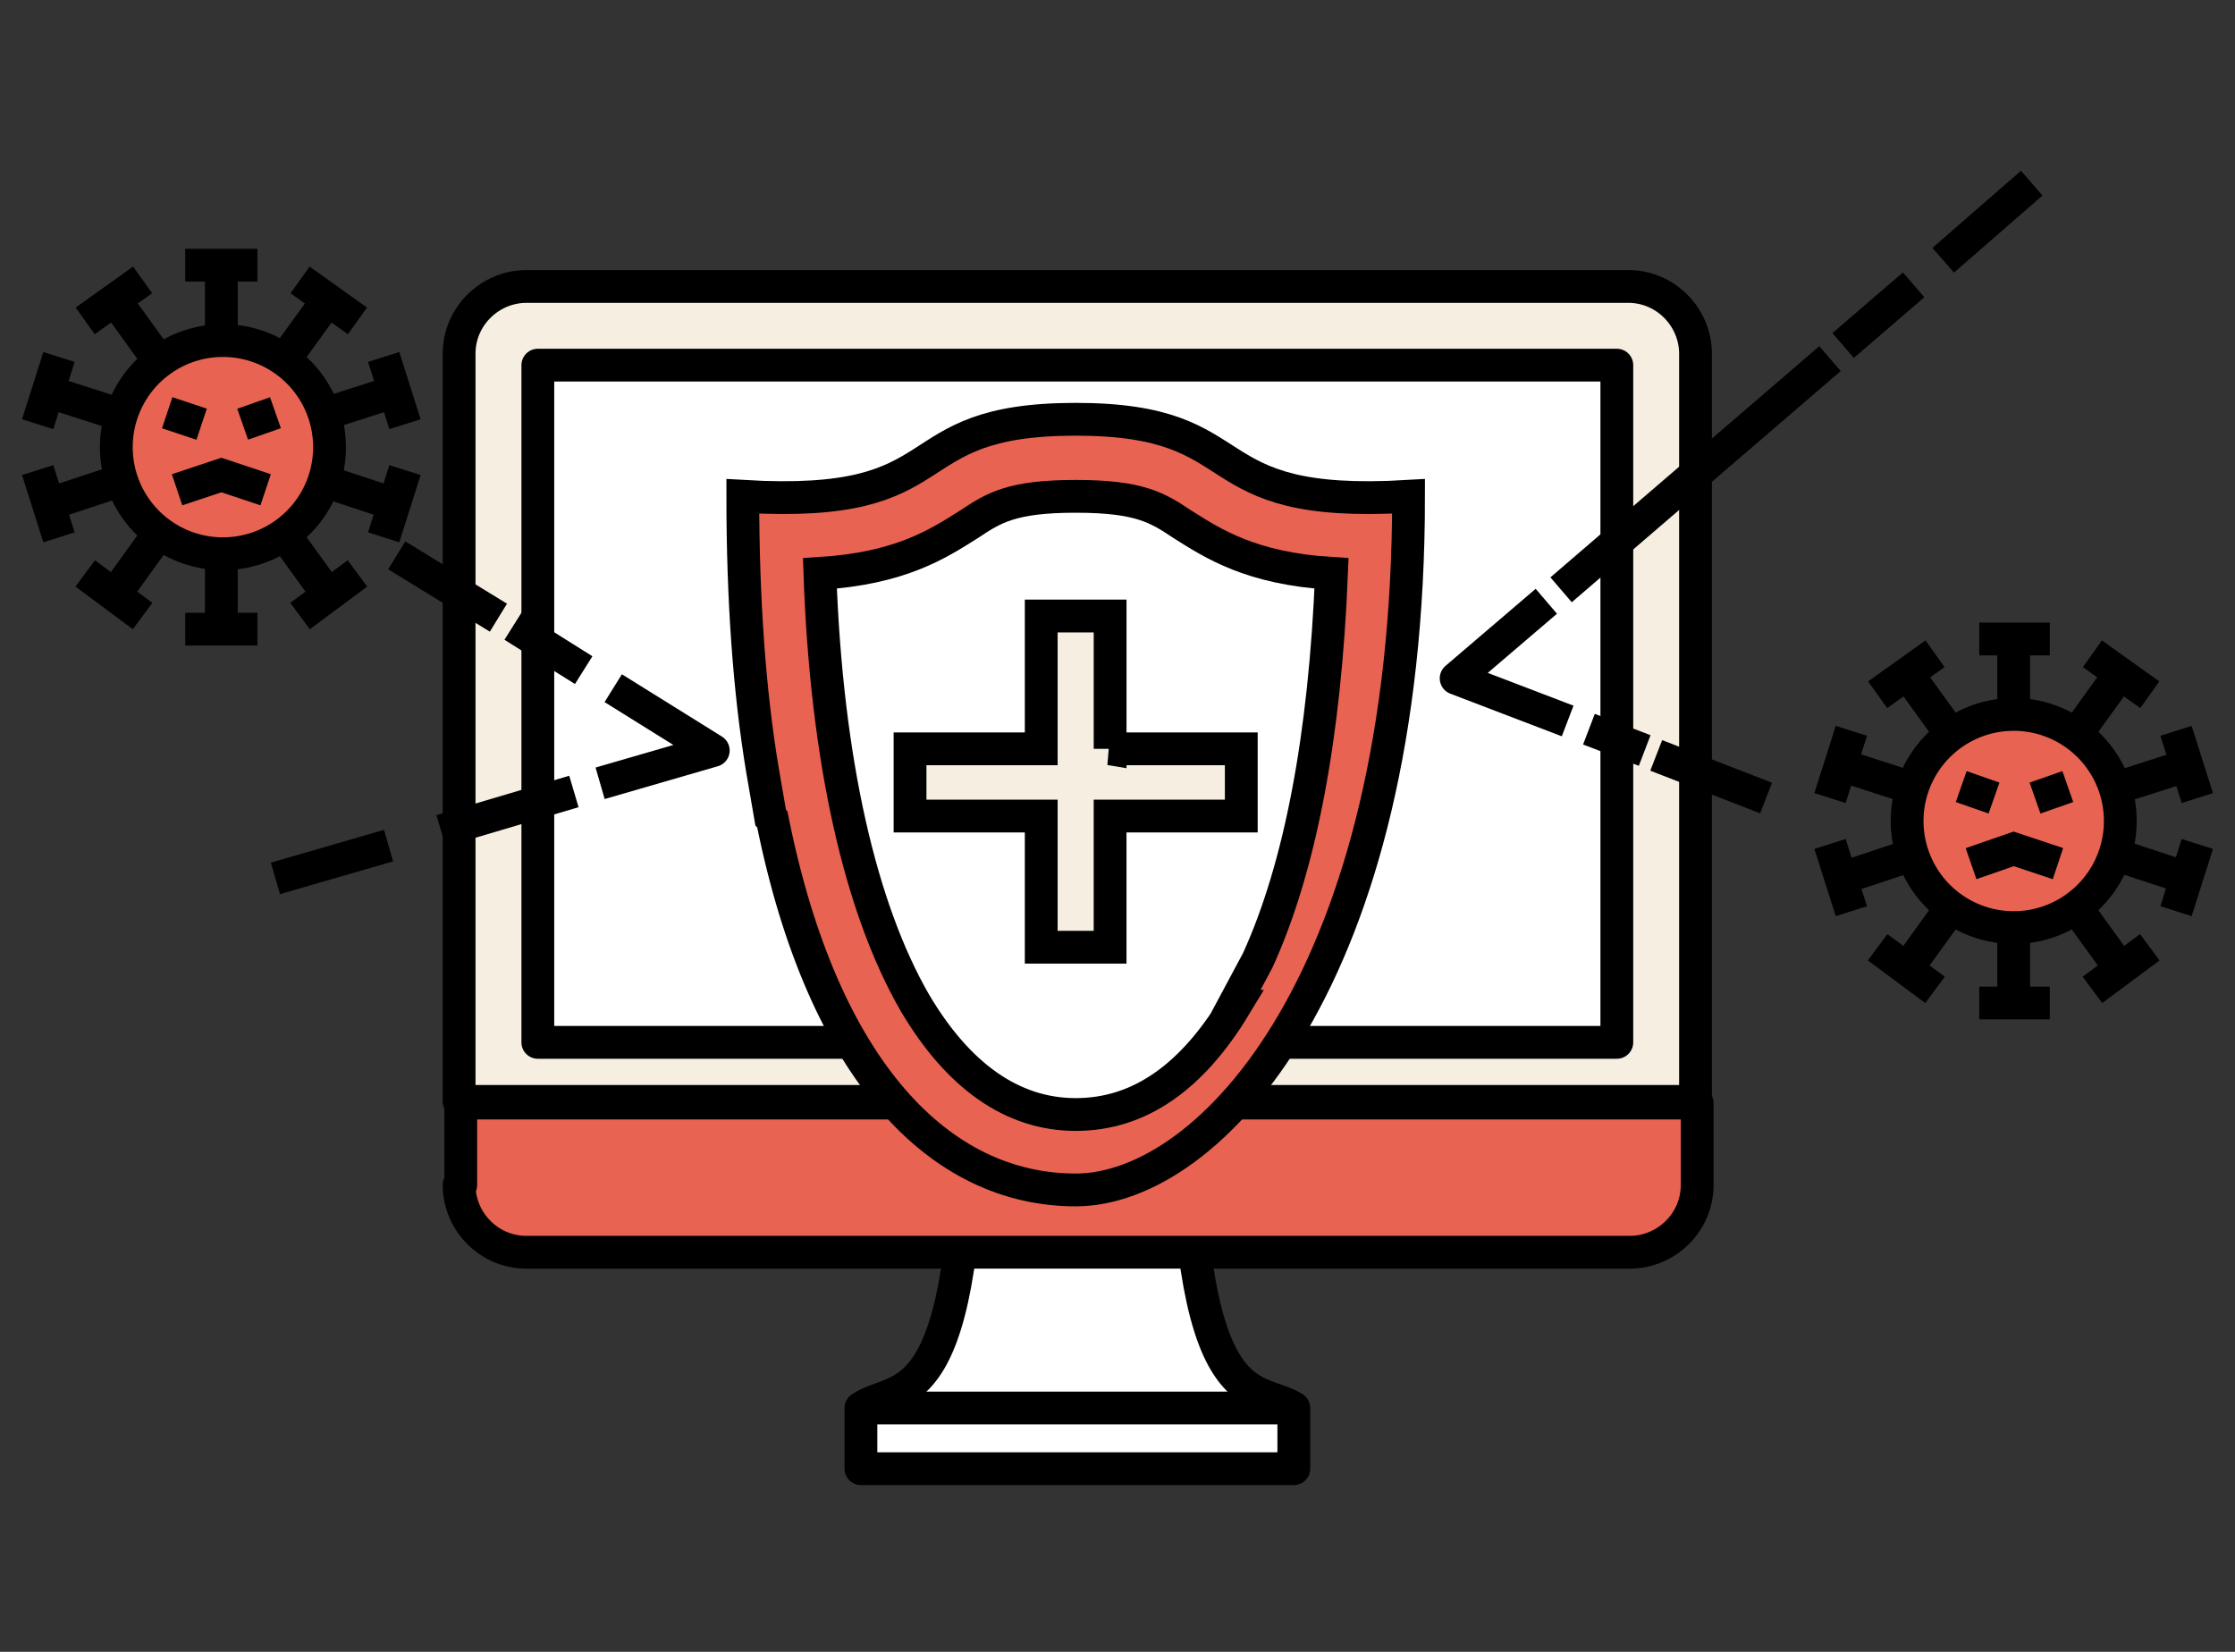 <svg width="92" height="68" fill="none" xmlns="http://www.w3.org/2000/svg"><rect width="100%" height="100%" fill="#333333" stroke="none"/><path d="M48.803 44.125c0 14.377 2.835 12.825 4.455 13.837h-17.82c1.62-1.08 4.454.54 4.454-13.837h8.911Zm4.455 13.837h-17.82v2.498h17.82v-2.498Z" fill="#fff" stroke="#000" stroke-width="1.35" stroke-linejoin="round"/><path d="M67.093 11.793H21.666c-1.485 0-2.768 1.215-2.768 2.767v30.78h50.895V14.56c0-1.485-1.215-2.768-2.767-2.768h.067Z" fill="#F5EEE1" stroke="#000" stroke-width="1.35" stroke-linejoin="round"/><path d="M18.898 48.783c0 1.485 1.215 2.767 2.768 2.767h45.427c1.485 0 2.768-1.215 2.768-2.767v-3.375H18.966v3.375h-.068Z" fill="#E86351" stroke="#000" stroke-width="1.35" stroke-linejoin="round"/><path d="M66.554 15.032H22.139V42.91h44.415V15.032Z" fill="#fff" stroke="#000" stroke-width="1.35" stroke-linejoin="round"/><path d="M31.791 33.73c2.093 10.462 6.953 15.255 12.488 15.255 5.535 0 13.702-8.775 13.702-28.553-8.977.54-6.142-3.172-13.702-3.172s-4.658 3.712-13.703 3.172c0 4.253.27 8.033.81 11.273l.338 1.957.067.068Z" fill="#E86351" stroke="#000" stroke-width="1.35" stroke-miterlimit="10"/><path d="M50.828 41.425c-1.756 2.902-3.916 4.455-6.548 4.455-2.633 0-4.86-1.62-6.615-4.59-2.227-3.848-3.645-9.923-3.915-17.685 3.307-.203 4.86-1.215 6.142-2.025 1.013-.675 1.755-1.148 4.388-1.148s3.375.473 4.387 1.148c1.283.81 2.835 1.822 6.143 2.025-.27 6.682-1.282 12.082-3.038 15.93l-1.012 1.89h.068Z" fill="#fff" stroke="#000" stroke-width="1.35" stroke-miterlimit="10"/><path d="M45.696 30.827v-5.468H42.86v5.468h-5.4v2.767h5.4v5.4h2.835v-5.4h5.4v-2.767h-5.4Z" fill="#F5EEE1" stroke="#000" stroke-width="1.35" stroke-miterlimit="10"/><path d="M7.625 10.915h2.97M3.508 13.21l2.362-1.688m-4.32 5.94.878-2.767m0 7.425-.877-2.768M5.87 25.36l-2.362-1.755m7.087 2.295h-2.97m7.089-2.295-2.362 1.755m4.318-6.008-.877 2.768m0-7.425.878 2.768m-4.319-5.94 2.362 1.687m-5.603 5.197v-7.492m-.001 7.492-4.387-6.075m4.387 6.075-7.155-2.295m7.155 2.296L1.955 20.77m7.155-2.362-4.387 6.075m4.388-6.075V25.9m0-7.492 4.388 6.075m-4.388-6.075 7.155 2.362m-7.155-2.363 7.155-2.295m-7.155 2.295 4.388-6.075" stroke="#000" stroke-width="1.35" stroke-miterlimit="10"/><path d="M9.11 22.795a4.388 4.388 0 1 0 0-8.775 4.388 4.388 0 0 0 0 8.775Z" fill="#E86351" stroke="#000" stroke-width="1.35" stroke-miterlimit="10"/><path d="m6.883 16.99 1.417.473m3.038-.473-1.35.473" stroke="#000" stroke-width="1.35" stroke-miterlimit="10"/><path d="m10.934 20.163-1.822-.608-1.823.608" fill="#fff"/><path d="m10.934 20.163-1.822-.608-1.823.608m74.184 6.142h2.902M77.29 28.6l2.362-1.687m-4.322 5.939.878-2.767m0 7.425-.878-2.767m4.322 6.007-2.363-1.755m7.086 2.295h-2.902m7.02-2.295-2.362 1.755m4.319-6.007-.878 2.767m0-7.425.878 2.768m-4.32-5.94 2.363 1.687m-5.603 5.198v-7.493m.001 7.493-4.387-6.075m4.386 6.074-7.087-2.295m7.087 2.296-7.087 2.362m7.088-2.362-4.387 6.075m4.386-6.075v7.492m0-7.492 4.388 6.075m-4.388-6.075 7.156 2.362m-7.156-2.363 7.156-2.295m-7.156 2.296 4.388-6.075" stroke="#000" stroke-width="1.35" stroke-miterlimit="10"/><path d="M82.891 38.185a4.387 4.387 0 1 0 0-8.775 4.387 4.387 0 0 0 0 8.775Z" fill="#E86351" stroke="#000" stroke-width="1.35" stroke-miterlimit="10"/><path d="m80.73 32.38 1.35.473m3.038-.473-1.35.473" stroke="#000" stroke-width="1.35" stroke-miterlimit="10"/><path d="m84.712 35.553-1.822-.608-1.755.608" fill="#fff"/><path d="m84.712 35.553-1.822-.608-1.755.608" stroke="#000" stroke-width="1.35" stroke-miterlimit="10"/><path d="m83.633 7.54-3.645 3.173m-1.216 1.012-2.903 2.498m-.539.54L64.26 24.28m-.608.472-3.712 3.173 4.59 1.755m.876.338 2.295.877m.475.202 4.522 1.755m-61.36 3.308 4.657-1.35m2.161-.608 5.468-1.62m1.079-.337 4.658-1.35-4.118-2.565m-1.216-.743-2.902-1.822m-.608-.338-4.185-2.565" stroke="#000" stroke-width="1.35" stroke-linejoin="round"/></svg>